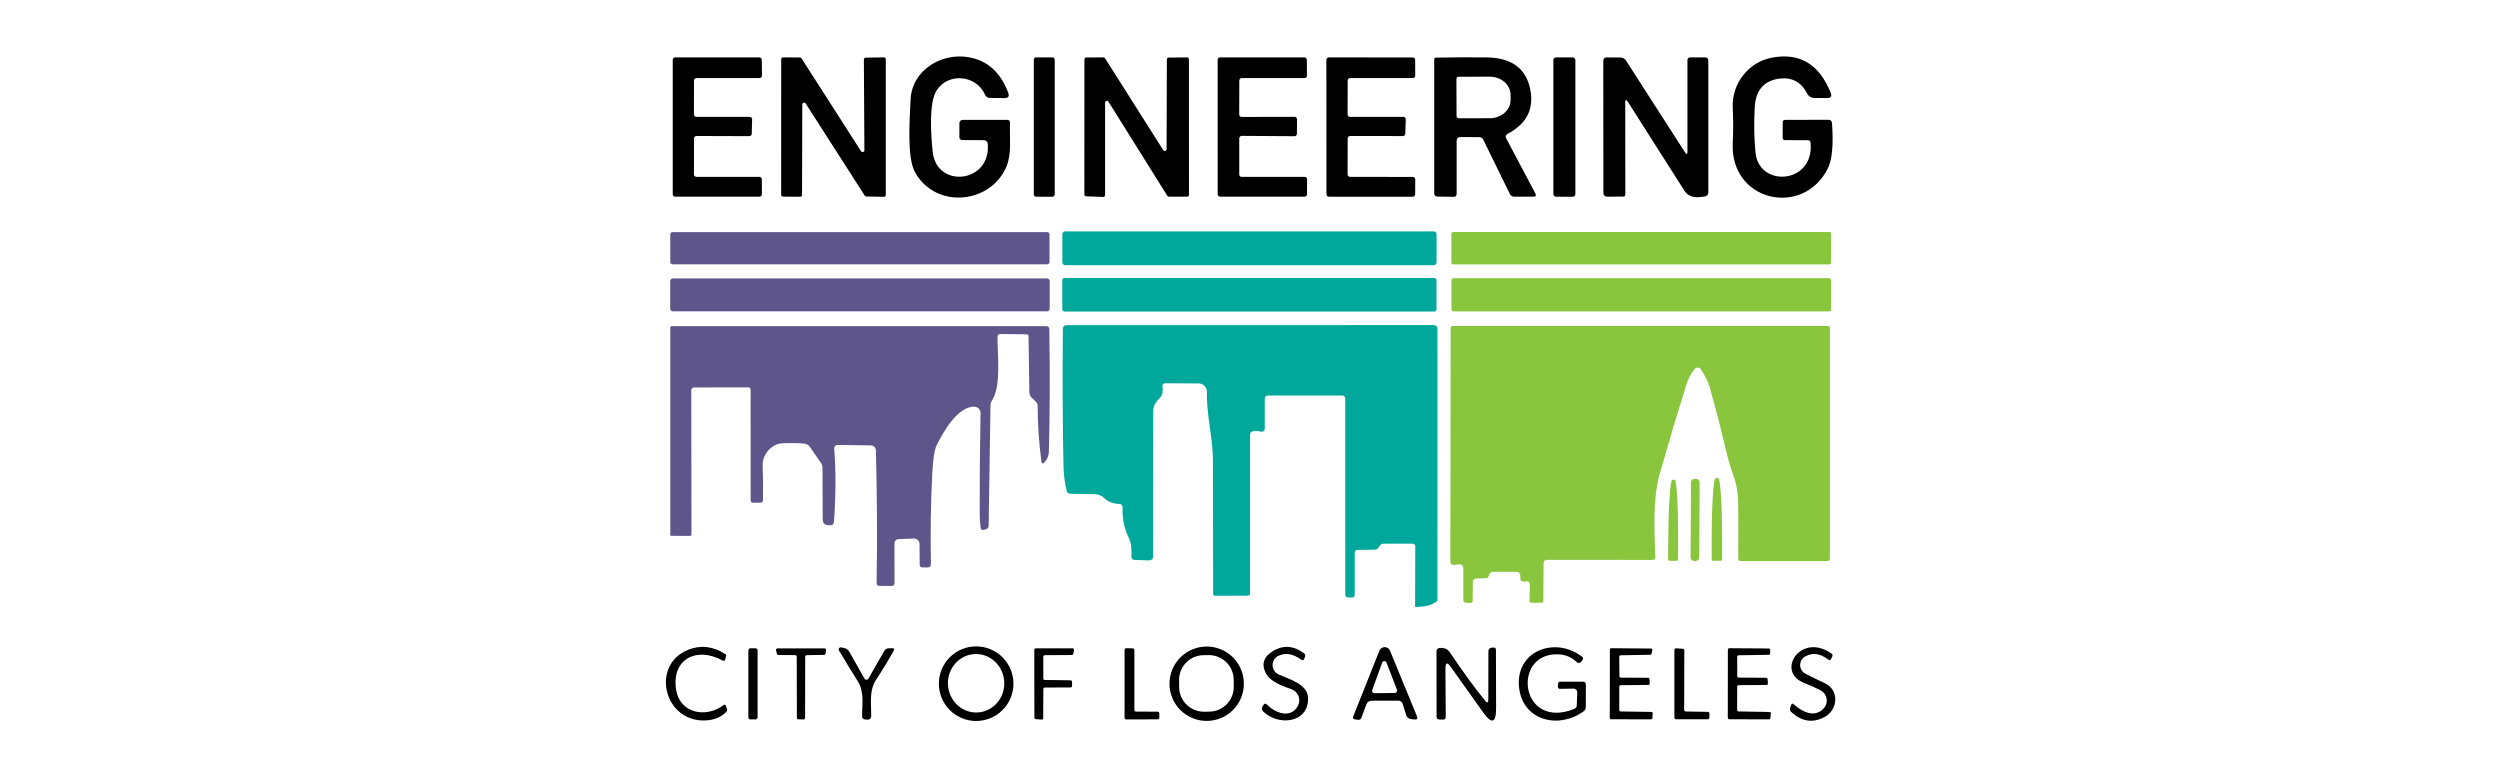 <?xml version="1.0" encoding="UTF-8"?> <svg xmlns="http://www.w3.org/2000/svg" width="256" height="80" viewBox="0 0 256 80" fill="none"><path d="M100.711 14.354L98.573 14.343C98.35 14.343 98.238 14.232 98.238 14.008L98.244 12.607C98.244 12.518 98.279 12.432 98.342 12.37C98.405 12.307 98.49 12.271 98.579 12.271H103.113C103.333 12.271 103.438 12.381 103.427 12.601C103.355 14.058 103.63 15.662 103.075 17.015C101.492 20.884 95.847 21.461 93.709 17.658C92.83 16.102 93.171 12.079 93.242 10.232C93.363 7.193 96.386 5.379 99.172 5.857C101.096 6.183 102.452 7.394 103.24 9.49C103.379 9.864 103.251 10.049 102.855 10.045L101.382 10.029C101.133 10.025 100.957 9.908 100.854 9.677C99.964 7.677 97.133 7.413 95.935 9.221C95.056 10.546 95.353 14.008 95.507 15.531C95.886 19.34 101.453 18.762 101.151 14.767C101.133 14.495 100.986 14.358 100.711 14.354Z" fill="black"></path><path d="M166.71 10.453C166.515 10.149 166.42 10.178 166.424 10.541L166.435 19.912C166.435 20.055 166.363 20.128 166.22 20.132L164.539 20.138C164.445 20.138 164.356 20.101 164.29 20.035C164.224 19.969 164.187 19.879 164.187 19.786L164.176 6.227C164.176 5.996 164.291 5.88 164.522 5.88L165.929 5.886C166.044 5.886 166.156 5.914 166.256 5.969C166.356 6.024 166.44 6.103 166.501 6.199L172.536 15.587C172.708 15.854 172.794 15.829 172.794 15.51V6.177C172.794 5.979 172.893 5.88 173.091 5.88L174.591 5.875C174.818 5.875 174.932 5.989 174.932 6.216V19.692C174.932 19.942 174.807 20.084 174.558 20.121C173.745 20.247 172.975 20.302 172.47 19.506C170.535 16.475 168.615 13.458 166.71 10.453Z" fill="black"></path><path d="M185.133 14.36L182.775 14.349C182.621 14.345 182.544 14.268 182.544 14.118L182.55 12.535C182.553 12.363 182.639 12.277 182.808 12.277L187.205 12.266C187.454 12.266 187.586 12.388 187.601 12.634C187.755 14.836 187.61 16.377 187.166 17.256C184.633 22.291 177.169 20.653 177.433 14.678C177.491 13.414 177.491 12.205 177.433 11.051C177.306 8.583 179.032 6.374 181.395 5.912C184.261 5.355 186.283 6.551 187.463 9.501C187.606 9.86 187.485 10.04 187.101 10.04L185.814 10.034C185.47 10.034 185.217 9.882 185.056 9.578C184.448 8.416 183.521 7.905 182.275 8.045C180.637 8.231 179.772 9.228 179.681 11.034C179.593 12.691 179.622 14.231 179.769 15.657C180.137 19.24 185.809 18.855 185.402 14.601C185.384 14.44 185.294 14.36 185.133 14.36Z" fill="black"></path><path d="M71.07 14.173L71.059 17.861C71.059 17.893 71.066 17.925 71.078 17.955C71.091 17.985 71.109 18.012 71.132 18.035C71.155 18.058 71.182 18.077 71.212 18.089C71.242 18.102 71.274 18.108 71.307 18.108L77.765 18.113C77.831 18.113 77.893 18.14 77.94 18.186C77.986 18.232 78.012 18.295 78.012 18.361L78.018 19.894C78.018 19.96 77.992 20.023 77.945 20.069C77.899 20.115 77.836 20.142 77.77 20.142H69.136C69.07 20.142 69.007 20.115 68.961 20.069C68.915 20.023 68.888 19.96 68.888 19.894V6.126C68.888 6.061 68.915 5.998 68.961 5.951C69.007 5.905 69.07 5.879 69.136 5.879H77.759C77.824 5.879 77.886 5.904 77.932 5.949C77.979 5.995 78.005 6.056 78.007 6.121L78.029 7.742C78.029 7.775 78.024 7.808 78.011 7.838C77.999 7.869 77.981 7.897 77.958 7.921C77.935 7.944 77.908 7.963 77.877 7.976C77.847 7.988 77.814 7.995 77.781 7.995H71.312C71.247 7.995 71.184 8.021 71.138 8.067C71.091 8.114 71.065 8.177 71.065 8.242L71.059 11.721C71.059 11.787 71.086 11.85 71.132 11.896C71.178 11.943 71.241 11.969 71.307 11.969H76.77C76.803 11.969 76.836 11.975 76.866 11.988C76.896 12.001 76.924 12.02 76.947 12.043C76.97 12.067 76.988 12.095 77 12.125C77.012 12.156 77.018 12.189 77.017 12.222L76.979 13.7C76.978 13.765 76.951 13.826 76.905 13.871C76.858 13.916 76.796 13.942 76.732 13.942L71.318 13.925C71.252 13.925 71.189 13.951 71.143 13.998C71.097 14.044 71.07 14.107 71.07 14.173Z" fill="black"></path><path d="M81.942 20.149L80.178 20.132C80.128 20.132 80.081 20.112 80.046 20.077C80.01 20.042 79.991 19.995 79.991 19.945L79.996 6.062C79.996 6.012 80.016 5.965 80.051 5.93C80.086 5.895 80.134 5.875 80.183 5.875L81.92 5.886C81.951 5.887 81.981 5.895 82.008 5.911C82.035 5.926 82.058 5.948 82.074 5.974L88.175 15.493C88.197 15.526 88.229 15.55 88.266 15.563C88.303 15.577 88.343 15.578 88.381 15.567C88.418 15.556 88.452 15.533 88.476 15.502C88.5 15.472 88.514 15.434 88.515 15.394L88.46 6.089C88.46 6.04 88.48 5.992 88.515 5.957C88.55 5.922 88.598 5.902 88.647 5.902L90.516 5.875C90.566 5.875 90.613 5.895 90.648 5.93C90.683 5.965 90.703 6.012 90.703 6.062V19.967C90.703 19.992 90.698 20.017 90.688 20.04C90.678 20.063 90.664 20.084 90.646 20.101C90.628 20.119 90.607 20.132 90.584 20.142C90.56 20.151 90.535 20.155 90.51 20.154L88.708 20.121C88.677 20.121 88.647 20.113 88.621 20.099C88.594 20.085 88.571 20.064 88.554 20.039L82.497 10.591C82.475 10.558 82.443 10.534 82.406 10.521C82.369 10.507 82.329 10.506 82.291 10.517C82.253 10.528 82.22 10.551 82.196 10.582C82.172 10.613 82.158 10.65 82.156 10.69L82.129 19.962C82.129 20.011 82.109 20.059 82.074 20.094C82.039 20.129 81.992 20.149 81.942 20.149Z" fill="black"></path><path d="M107.769 5.875H106.098C105.967 5.875 105.861 5.981 105.861 6.111V19.907C105.861 20.037 105.967 20.143 106.098 20.143H107.769C107.899 20.143 108.005 20.037 108.005 19.907V6.111C108.005 5.981 107.899 5.875 107.769 5.875Z" fill="black"></path><path d="M113.16 10.512V19.982C113.16 20.007 113.155 20.032 113.146 20.055C113.136 20.078 113.122 20.099 113.104 20.116C113.086 20.134 113.064 20.147 113.041 20.156C113.018 20.165 112.993 20.17 112.968 20.169L111.22 20.103C111.172 20.102 111.125 20.081 111.092 20.046C111.058 20.012 111.039 19.965 111.039 19.916L111.044 6.071C111.044 6.022 111.064 5.974 111.099 5.939C111.134 5.904 111.182 5.884 111.231 5.884L112.995 5.879C113.027 5.879 113.059 5.887 113.087 5.902C113.114 5.918 113.138 5.94 113.155 5.967L119.118 15.376C119.14 15.409 119.172 15.433 119.209 15.447C119.246 15.46 119.287 15.461 119.324 15.45C119.362 15.439 119.395 15.416 119.42 15.385C119.444 15.354 119.458 15.317 119.459 15.277L119.486 6.082C119.486 6.033 119.506 5.985 119.541 5.95C119.576 5.915 119.624 5.895 119.673 5.895L121.559 5.879C121.608 5.879 121.656 5.899 121.691 5.934C121.726 5.969 121.745 6.016 121.745 6.066L121.751 19.955C121.751 20.004 121.731 20.052 121.696 20.087C121.661 20.122 121.614 20.142 121.564 20.142L119.69 20.136C119.658 20.136 119.627 20.128 119.599 20.113C119.571 20.097 119.547 20.075 119.53 20.048L113.507 10.413C113.485 10.378 113.453 10.351 113.415 10.337C113.377 10.322 113.335 10.32 113.296 10.331C113.257 10.342 113.222 10.366 113.198 10.399C113.173 10.431 113.16 10.471 113.16 10.512Z" fill="black"></path><path d="M127.143 11.974L132.567 11.963C132.633 11.963 132.696 11.989 132.742 12.036C132.789 12.082 132.815 12.145 132.815 12.21L132.804 13.7C132.804 13.766 132.778 13.829 132.731 13.875C132.685 13.921 132.622 13.947 132.556 13.947L127.148 13.914C127.083 13.914 127.02 13.94 126.973 13.987C126.927 14.033 126.901 14.096 126.901 14.162V17.866C126.901 17.932 126.927 17.995 126.973 18.041C127.02 18.087 127.083 18.113 127.148 18.113H133.601C133.666 18.113 133.729 18.14 133.776 18.186C133.822 18.232 133.848 18.295 133.848 18.361L133.837 19.894C133.837 19.96 133.811 20.023 133.765 20.069C133.718 20.115 133.655 20.142 133.59 20.142L124.939 20.136C124.873 20.136 124.81 20.11 124.764 20.064C124.717 20.017 124.691 19.954 124.691 19.889L124.686 6.126C124.686 6.061 124.712 5.998 124.758 5.951C124.805 5.905 124.868 5.879 124.933 5.879H133.573C133.639 5.879 133.702 5.905 133.748 5.951C133.795 5.998 133.821 6.061 133.821 6.126L133.832 7.748C133.832 7.813 133.806 7.876 133.759 7.923C133.713 7.969 133.65 7.995 133.584 7.995H127.154C127.088 7.995 127.025 8.021 126.979 8.067C126.932 8.114 126.906 8.177 126.906 8.242L126.895 11.727C126.895 11.792 126.921 11.855 126.968 11.902C127.014 11.948 127.077 11.974 127.143 11.974Z" fill="black"></path><path d="M138.239 11.969H143.703C143.736 11.969 143.769 11.975 143.8 11.989C143.831 12.002 143.858 12.021 143.882 12.045C143.905 12.069 143.923 12.098 143.934 12.129C143.946 12.16 143.952 12.194 143.95 12.227L143.901 13.689C143.899 13.754 143.872 13.815 143.826 13.86C143.78 13.905 143.718 13.931 143.653 13.931L138.25 13.925C138.185 13.925 138.122 13.951 138.076 13.998C138.029 14.044 138.003 14.107 138.003 14.173L137.992 17.861C137.992 17.893 137.999 17.925 138.011 17.955C138.023 17.985 138.042 18.012 138.065 18.035C138.088 18.058 138.115 18.077 138.145 18.089C138.175 18.102 138.207 18.108 138.239 18.108L144.676 18.119C144.741 18.119 144.804 18.145 144.85 18.191C144.897 18.238 144.923 18.301 144.923 18.366L144.912 19.9C144.912 19.932 144.905 19.964 144.893 19.994C144.881 20.024 144.862 20.052 144.839 20.075C144.816 20.098 144.789 20.116 144.759 20.128C144.729 20.141 144.697 20.147 144.665 20.147L136.074 20.142C136.008 20.142 135.945 20.115 135.899 20.069C135.853 20.023 135.827 19.96 135.827 19.894L135.821 6.126C135.821 6.061 135.847 5.998 135.894 5.951C135.94 5.905 136.003 5.879 136.068 5.879L144.665 5.884C144.697 5.884 144.729 5.891 144.759 5.903C144.789 5.916 144.816 5.934 144.839 5.957C144.862 5.98 144.881 6.007 144.893 6.037C144.905 6.067 144.912 6.099 144.912 6.132L144.917 7.748C144.917 7.813 144.891 7.876 144.845 7.923C144.799 7.969 144.736 7.995 144.67 7.995H138.25C138.185 7.995 138.122 8.021 138.076 8.067C138.029 8.114 138.003 8.177 138.003 8.242L137.992 11.721C137.992 11.787 138.018 11.85 138.065 11.896C138.111 11.943 138.174 11.969 138.239 11.969Z" fill="black"></path><path d="M154.233 14.167L157.218 19.801C157.339 20.028 157.269 20.142 157.009 20.142H155.08C154.856 20.142 154.697 20.043 154.602 19.845L151.881 14.294C151.797 14.125 151.661 14.041 151.474 14.041L149.567 14.035C149.296 14.035 149.16 14.171 149.16 14.442V19.839C149.16 20.052 149.056 20.156 148.847 20.152L147.209 20.131C146.978 20.127 146.863 20.008 146.863 19.773V6.093C146.863 6.043 146.882 5.995 146.916 5.959C146.95 5.923 146.996 5.902 147.044 5.901C148.697 5.868 150.424 5.861 152.227 5.879C154.803 5.908 156.298 7.022 156.712 9.221C157.086 11.199 156.305 12.696 154.371 13.711C154.173 13.817 154.127 13.969 154.233 14.167ZM149.138 8.083L149.149 11.886C149.149 11.946 149.173 12.003 149.215 12.046C149.258 12.088 149.315 12.112 149.375 12.112L152.562 12.106C153.127 12.105 153.667 11.906 154.065 11.555C154.463 11.203 154.685 10.727 154.684 10.232V9.715C154.683 9.47 154.628 9.227 154.52 9.001C154.412 8.774 154.255 8.568 154.057 8.395C153.859 8.222 153.624 8.085 153.366 7.992C153.108 7.899 152.831 7.851 152.551 7.852L149.364 7.858C149.304 7.858 149.247 7.881 149.204 7.924C149.162 7.966 149.138 8.023 149.138 8.083Z" fill="black"></path><path d="M161.032 5.879H159.35C159.192 5.879 159.064 6.007 159.064 6.165V19.861C159.064 20.019 159.192 20.147 159.35 20.147H161.032C161.19 20.147 161.318 20.019 161.318 19.861V6.165C161.318 6.007 161.19 5.879 161.032 5.879Z" fill="black"></path><path d="M146.808 23.693H109.082C108.918 23.693 108.785 23.826 108.785 23.99V26.859C108.785 27.023 108.918 27.156 109.082 27.156H146.808C146.972 27.156 147.105 27.023 147.105 26.859V23.99C147.105 23.826 146.972 23.693 146.808 23.693Z" fill="#00A79B"></path><path d="M187.309 23.754H148.814C148.708 23.754 148.622 23.84 148.622 23.946V26.881C148.622 26.988 148.708 27.074 148.814 27.074H187.309C187.416 27.074 187.502 26.988 187.502 26.881V23.946C187.502 23.84 187.416 23.754 187.309 23.754Z" fill="#8AC53E"></path><path d="M107.235 23.77H68.872C68.742 23.77 68.636 23.875 68.636 24.006V26.831C68.636 26.961 68.742 27.067 68.872 27.067H107.235C107.366 27.067 107.472 26.961 107.472 26.831V24.006C107.472 23.875 107.366 23.77 107.235 23.77Z" fill="#5E568A"></path><path d="M107.213 28.508H68.905C68.753 28.508 68.63 28.631 68.63 28.783V31.608C68.63 31.759 68.753 31.883 68.905 31.883H107.213C107.365 31.883 107.488 31.759 107.488 31.608V28.783C107.488 28.631 107.365 28.508 107.213 28.508Z" fill="#5E568A"></path><path d="M146.874 28.463H109.005C108.881 28.463 108.78 28.564 108.78 28.688V31.678C108.78 31.803 108.881 31.904 109.005 31.904H146.874C146.998 31.904 147.099 31.803 147.099 31.678V28.688C147.099 28.564 146.998 28.463 146.874 28.463Z" fill="#00A79B"></path><path d="M187.276 28.49H148.858C148.731 28.49 148.627 28.594 148.627 28.721V31.656C148.627 31.784 148.731 31.887 148.858 31.887H187.276C187.404 31.887 187.507 31.784 187.507 31.656V28.721C187.507 28.594 187.404 28.49 187.276 28.49Z" fill="#8AC53E"></path><path d="M147.193 61.501C146.742 61.941 145.98 62.157 144.906 62.15L144.923 55.944C144.924 55.909 144.917 55.874 144.904 55.842C144.891 55.809 144.872 55.779 144.848 55.754C144.823 55.729 144.794 55.709 144.761 55.696C144.729 55.682 144.694 55.675 144.659 55.675L141.73 55.669C141.48 55.669 141.304 55.783 141.202 56.01C141.169 56.084 141.121 56.146 141.059 56.197C140.991 56.251 140.908 56.282 140.823 56.285L139.014 56.313C138.82 56.316 138.723 56.413 138.723 56.604V60.902C138.723 61.096 138.624 61.191 138.426 61.188L138.036 61.177C137.961 61.175 137.89 61.145 137.838 61.091C137.785 61.038 137.756 60.966 137.756 60.891V40.868C137.756 40.623 137.633 40.5 137.388 40.5H129.88C129.634 40.5 129.512 40.623 129.512 40.868V43.842C129.512 44.135 129.367 44.25 129.077 44.188C128.824 44.133 128.57 44.126 128.313 44.166C128.108 44.199 128.006 44.318 128.006 44.523V60.731C128.006 60.907 127.918 60.995 127.742 60.995L124.433 61.006C124.294 61.006 124.224 60.935 124.224 60.792C124.228 56.303 124.222 51.765 124.208 47.178C124.197 44.776 123.532 42.49 123.587 40.126C123.589 40.014 123.569 39.903 123.527 39.799C123.486 39.694 123.425 39.599 123.347 39.519C123.268 39.439 123.175 39.375 123.072 39.331C122.969 39.287 122.858 39.264 122.746 39.263L119.36 39.247C119.115 39.247 119.008 39.368 119.041 39.61C119.074 39.859 119.063 40.102 119.008 40.341C118.968 40.498 118.889 40.634 118.772 40.747C118.338 41.165 118.085 41.544 118.085 42.193C118.078 46.854 118.076 51.765 118.079 56.928C118.079 57.24 117.922 57.392 117.607 57.384L116.189 57.335C115.962 57.328 115.852 57.21 115.859 56.983C115.881 56.351 115.87 55.62 115.579 55.048C115.124 54.14 114.915 53.121 114.952 51.993C114.963 51.743 114.842 51.613 114.589 51.602C113.941 51.573 113.422 51.364 113.034 50.976C112.808 50.753 112.506 50.624 112.188 50.613L109.599 50.558C109.397 50.554 109.273 50.454 109.225 50.256C109.031 49.439 108.925 48.631 108.906 47.832C108.815 43.875 108.791 39.164 108.835 33.701C108.839 33.43 108.976 33.295 109.247 33.295L146.852 33.289C146.942 33.289 147.029 33.325 147.093 33.391C147.157 33.455 147.193 33.544 147.193 33.635V61.501Z" fill="#00A79B"></path><path d="M91.593 55.715L91.599 59.683C91.599 59.899 91.493 60.005 91.28 60.002L90.021 59.996C89.987 59.995 89.953 59.988 89.921 59.974C89.889 59.96 89.86 59.94 89.836 59.915C89.812 59.89 89.794 59.86 89.781 59.828C89.768 59.796 89.762 59.761 89.763 59.727C89.84 55.344 89.816 50.825 89.692 46.168C89.681 45.798 89.49 45.611 89.12 45.607L85.839 45.563C85.546 45.559 85.41 45.704 85.432 45.997C85.601 48.364 85.59 50.834 85.399 53.406C85.377 53.692 85.225 53.818 84.943 53.785C84.892 53.782 84.842 53.778 84.794 53.774C84.428 53.752 84.245 53.558 84.245 53.192L84.223 47.937C84.223 47.736 84.166 47.553 84.052 47.388L82.937 45.766C82.798 45.561 82.603 45.448 82.354 45.426C81.541 45.356 80.762 45.349 80.018 45.404C79.007 45.475 78.067 46.541 78.1 47.624C78.137 48.874 78.146 50.068 78.128 51.208C78.124 51.38 78.034 51.468 77.858 51.471L77.122 51.483C76.953 51.483 76.869 51.398 76.869 51.23L76.864 39.891C76.864 39.831 76.84 39.774 76.797 39.732C76.755 39.689 76.698 39.666 76.638 39.666L71.109 39.677C70.893 39.677 70.785 39.787 70.785 40.006L70.807 54.736C70.807 54.828 70.761 54.874 70.669 54.874L68.74 54.868C68.674 54.868 68.641 54.835 68.641 54.769V33.537C68.641 33.499 68.656 33.463 68.683 33.436C68.71 33.41 68.746 33.395 68.784 33.395H107.12C107.336 33.395 107.446 33.503 107.45 33.719C107.523 38.105 107.508 42.276 107.406 46.234C107.395 46.666 107.245 47.034 106.955 47.338C106.776 47.529 106.669 47.496 106.636 47.239C106.387 45.334 106.261 43.442 106.257 41.562C106.254 41.4 106.187 41.246 106.07 41.133L105.675 40.754C105.499 40.585 105.409 40.38 105.405 40.138L105.323 34.433C105.323 34.301 105.255 34.235 105.119 34.235L102.448 34.203C102.243 34.199 102.14 34.3 102.14 34.505C102.129 36.225 102.564 39.484 101.58 41.012C101.479 41.163 101.426 41.339 101.426 41.518L101.239 53.835C101.239 54.018 101.151 54.135 100.975 54.187L100.777 54.247C100.561 54.309 100.44 54.231 100.415 54.011C100.352 53.542 100.321 53.093 100.321 52.664C100.31 49.297 100.34 45.842 100.409 42.298C100.411 42.214 100.395 42.13 100.364 42.051C100.333 41.973 100.287 41.901 100.229 41.84C100.17 41.78 100.1 41.731 100.022 41.697C99.945 41.664 99.862 41.646 99.777 41.644C98.013 41.622 96.551 44.326 95.908 45.602C95.692 46.03 95.543 46.998 95.463 48.504C95.312 51.453 95.267 54.527 95.325 57.726C95.332 57.986 95.206 58.114 94.946 58.111L94.44 58.1C94.264 58.096 94.177 58.006 94.177 57.831L94.16 55.709C94.159 55.633 94.144 55.558 94.113 55.489C94.083 55.419 94.039 55.357 93.984 55.304C93.93 55.252 93.865 55.211 93.794 55.184C93.723 55.158 93.648 55.145 93.572 55.148L92.088 55.198C91.758 55.212 91.593 55.385 91.593 55.715Z" fill="#5E568A"></path><path d="M158.064 57.676L158.037 61.54C158.037 61.661 157.974 61.721 157.85 61.721H156.811C156.679 61.721 156.615 61.657 156.619 61.529L156.657 59.891C156.661 59.627 156.533 59.506 156.272 59.528L156.036 59.55C155.813 59.565 155.695 59.462 155.684 59.242L155.673 58.918C155.662 58.676 155.536 58.555 155.294 58.555H152.903C152.683 58.555 152.544 58.662 152.486 58.874C152.464 58.947 152.432 59.017 152.392 59.083C152.345 59.164 152.273 59.206 152.178 59.209L151.221 59.231C150.95 59.235 150.815 59.374 150.815 59.649L150.804 61.523C150.804 61.67 150.73 61.741 150.584 61.738L150.122 61.721C149.939 61.718 149.847 61.622 149.847 61.435L149.842 58.22C149.842 57.909 149.688 57.767 149.38 57.797L148.913 57.841C148.649 57.867 148.517 57.746 148.517 57.478L148.545 33.586C148.545 33.532 148.567 33.48 148.606 33.442C148.645 33.404 148.698 33.383 148.754 33.383H187.188C187.317 33.383 187.381 33.447 187.381 33.575V57.165C187.381 57.359 187.284 57.456 187.09 57.456H178.301C178.092 57.456 177.99 57.352 177.993 57.143C178.004 55.347 178.004 53.517 177.993 51.652C177.99 50.582 177.841 49.644 177.548 48.838C177.229 47.962 176.967 47.083 176.762 46.2C176.235 43.95 175.683 41.809 175.108 39.775C174.914 39.086 174.595 38.43 174.152 37.807C174.117 37.759 174.072 37.718 174.019 37.69C173.967 37.662 173.908 37.646 173.849 37.644C173.789 37.642 173.729 37.654 173.674 37.678C173.618 37.703 173.57 37.739 173.53 37.785C173.157 38.236 172.884 38.74 172.712 39.297C171.803 42.199 170.89 45.249 169.974 48.448C169.232 51.047 169.403 54.279 169.507 57.011C169.515 57.227 169.412 57.335 169.199 57.335L158.416 57.33C158.185 57.33 158.068 57.445 158.064 57.676Z" fill="#8AC53E"></path><path d="M173.673 49.036L173.53 49.035C173.324 49.034 173.156 49.2 173.155 49.407L173.115 57.069C173.114 57.275 173.28 57.443 173.486 57.444L173.629 57.445C173.836 57.446 174.004 57.28 174.005 57.073L174.045 49.412C174.046 49.205 173.88 49.037 173.673 49.036Z" fill="#8AC53E"></path><path d="M175.438 57.428C175.395 57.428 175.355 57.411 175.325 57.382C175.295 57.352 175.278 57.311 175.278 57.269V55.186C175.278 53.533 175.32 51.947 175.394 50.779C175.468 49.61 175.569 48.953 175.674 48.953H175.949C176.054 48.953 176.154 49.61 176.229 50.779C176.303 51.947 176.344 53.533 176.344 55.186V57.269C176.344 57.311 176.328 57.352 176.298 57.382C176.268 57.411 176.227 57.428 176.185 57.428H175.438Z" fill="#8AC53E"></path><path d="M170.969 57.428C170.928 57.428 170.889 57.412 170.86 57.383C170.832 57.354 170.815 57.315 170.815 57.274L170.826 55.422C170.831 54.595 170.845 53.777 170.868 53.013C170.891 52.25 170.922 51.556 170.961 50.971C170.999 50.387 171.043 49.923 171.091 49.607C171.139 49.291 171.189 49.129 171.239 49.129H171.491C171.592 49.13 171.685 49.793 171.75 50.973C171.815 52.153 171.846 53.753 171.838 55.422L171.827 57.274C171.827 57.315 171.81 57.354 171.782 57.383C171.753 57.412 171.714 57.428 171.673 57.428H170.969Z" fill="#8AC53E"></path><path d="M73.973 67.625C71.378 66.201 68.779 67.443 69.224 70.57C69.576 73.06 72.291 73.566 74.083 72.208C74.204 72.117 74.288 72.142 74.335 72.285L74.44 72.61C74.476 72.727 74.451 72.828 74.363 72.912C73.853 73.406 73.22 73.689 72.461 73.758C68.015 74.165 66.52 68.097 70.488 66.531C71.756 66.029 73.018 66.177 74.275 66.976C74.305 66.996 74.329 67.024 74.343 67.057C74.357 67.091 74.36 67.128 74.352 67.163L74.275 67.487C74.235 67.667 74.134 67.713 73.973 67.625Z" fill="black"></path><path d="M88.928 69.482L90.56 66.641C90.602 66.566 90.663 66.502 90.737 66.458C90.811 66.414 90.896 66.389 90.983 66.388L91.341 66.377C91.553 66.373 91.608 66.465 91.505 66.652C90.974 67.612 90.381 68.588 89.725 69.581C88.95 70.763 89.241 72.099 89.208 73.374C89.207 73.418 89.197 73.461 89.178 73.5C89.16 73.54 89.134 73.576 89.102 73.606C89.07 73.635 89.032 73.658 88.99 73.673C88.949 73.688 88.906 73.695 88.862 73.692L88.57 73.671C88.493 73.666 88.419 73.633 88.365 73.577C88.311 73.521 88.281 73.446 88.279 73.368C88.263 72.192 88.532 70.884 87.862 69.807C87.187 68.722 86.537 67.656 85.91 66.608C85.889 66.573 85.878 66.532 85.879 66.491C85.881 66.449 85.894 66.409 85.918 66.376C85.942 66.342 85.976 66.317 86.015 66.302C86.053 66.288 86.096 66.285 86.136 66.295L86.454 66.361C86.682 66.408 86.85 66.531 86.96 66.729L88.516 69.482C88.536 69.519 88.566 69.549 88.602 69.571C88.638 69.592 88.68 69.603 88.722 69.603C88.764 69.603 88.805 69.592 88.841 69.571C88.877 69.549 88.907 69.519 88.928 69.482Z" fill="black"></path><path d="M103.778 70.009C103.778 70.511 103.68 71.008 103.488 71.471C103.296 71.934 103.014 72.356 102.66 72.71C102.305 73.065 101.884 73.346 101.42 73.538C100.957 73.73 100.46 73.829 99.959 73.829C98.945 73.829 97.974 73.427 97.257 72.71C96.541 71.994 96.139 71.022 96.139 70.009C96.139 68.996 96.541 68.025 97.257 67.308C97.974 66.592 98.945 66.189 99.959 66.189C100.972 66.189 101.943 66.592 102.66 67.308C103.376 68.025 103.778 68.996 103.778 70.009ZM100.089 72.958C100.467 72.941 100.839 72.846 101.182 72.68C101.525 72.513 101.832 72.279 102.087 71.989C102.342 71.699 102.54 71.359 102.668 70.99C102.797 70.62 102.853 70.227 102.836 69.834C102.8 69.041 102.461 68.293 101.895 67.757C101.329 67.22 100.582 66.938 99.817 66.973C99.439 66.99 99.067 67.085 98.724 67.251C98.382 67.417 98.074 67.652 97.819 67.942C97.564 68.232 97.366 68.572 97.238 68.941C97.109 69.311 97.053 69.703 97.07 70.096C97.106 70.89 97.445 71.637 98.011 72.174C98.577 72.71 99.324 72.992 100.089 72.958Z" fill="black"></path><path d="M127.373 70.014C127.373 71.024 126.972 71.993 126.258 72.707C125.544 73.421 124.575 73.823 123.565 73.823C123.064 73.823 122.569 73.724 122.107 73.533C121.645 73.341 121.225 73.061 120.871 72.707C120.518 72.353 120.237 71.934 120.046 71.472C119.854 71.009 119.756 70.514 119.756 70.014C119.756 69.514 119.854 69.019 120.046 68.556C120.237 68.094 120.518 67.674 120.871 67.321C121.225 66.967 121.645 66.686 122.107 66.495C122.569 66.304 123.064 66.205 123.565 66.205C124.575 66.205 125.544 66.606 126.258 67.321C126.972 68.035 127.373 69.004 127.373 70.014ZM126.331 69.599C126.326 68.926 126.052 68.282 125.572 67.81C125.092 67.338 124.444 67.076 123.77 67.082L123.254 67.087C122.58 67.093 121.937 67.366 121.465 67.846C120.993 68.326 120.731 68.975 120.737 69.648L120.743 70.363C120.749 71.036 121.022 71.68 121.502 72.152C121.982 72.624 122.631 72.885 123.304 72.88L123.821 72.875C124.494 72.869 125.138 72.596 125.61 72.116C126.082 71.635 126.344 70.987 126.338 70.314L126.331 69.599Z" fill="black"></path><path d="M130.93 67.146C130.745 67.229 130.589 67.363 130.479 67.532C130.369 67.702 130.311 67.9 130.311 68.102C130.311 68.305 130.369 68.503 130.479 68.674C130.589 68.845 130.745 68.98 130.93 69.065C131.968 69.532 133.936 70.048 133.947 71.499C133.974 74.094 130.875 74.346 129.358 72.862C129.185 72.69 129.167 72.505 129.303 72.307L129.396 72.17C129.502 72.02 129.618 72.012 129.742 72.148C130.578 73.027 132.194 73.626 132.908 72.269C132.988 72.117 133.034 71.949 133.043 71.777C133.052 71.605 133.024 71.433 132.961 71.273C132.898 71.113 132.802 70.967 132.678 70.847C132.554 70.727 132.406 70.635 132.243 70.576C131.364 70.263 130.078 69.818 129.632 68.96C129.149 68.033 129.378 67.276 130.32 66.69C131.397 66.02 132.48 66.099 133.568 66.927C133.606 66.956 133.635 66.996 133.65 67.043C133.664 67.089 133.665 67.139 133.65 67.185L133.579 67.399C133.513 67.615 133.388 67.658 133.205 67.526C132.41 66.947 131.651 66.82 130.93 67.146Z" fill="black"></path><path d="M139.905 72.164L139.405 73.51C139.381 73.577 139.335 73.633 139.274 73.669C139.213 73.705 139.14 73.719 139.069 73.708L138.762 73.664C138.564 73.639 138.501 73.534 138.575 73.351L141.246 66.64C141.289 66.53 141.364 66.436 141.461 66.369C141.558 66.302 141.673 66.266 141.791 66.266C141.909 66.265 142.024 66.3 142.122 66.366C142.22 66.431 142.296 66.525 142.34 66.635L145.099 73.356C145.198 73.595 145.119 73.701 144.862 73.675L144.494 73.637C144.238 73.608 144.071 73.47 143.994 73.225L143.637 72.092C143.563 71.862 143.406 71.746 143.164 71.746L140.493 71.752C140.2 71.752 140.004 71.889 139.905 72.164ZM140.515 70.658C140.502 70.694 140.497 70.733 140.502 70.772C140.507 70.81 140.522 70.847 140.544 70.878C140.566 70.91 140.595 70.936 140.629 70.954C140.664 70.972 140.702 70.982 140.74 70.982L142.829 70.96C142.867 70.959 142.904 70.949 142.938 70.93C142.971 70.912 143 70.886 143.022 70.854C143.043 70.823 143.057 70.786 143.061 70.748C143.066 70.71 143.062 70.672 143.049 70.636L141.982 67.849C141.964 67.804 141.933 67.766 141.892 67.739C141.852 67.712 141.804 67.697 141.755 67.698C141.706 67.699 141.659 67.714 141.619 67.742C141.579 67.77 141.549 67.809 141.532 67.855L140.515 70.658Z" fill="black"></path><path d="M152.403 71.614L152.414 66.667C152.414 66.583 152.444 66.502 152.5 66.439C152.556 66.376 152.633 66.336 152.716 66.327L152.909 66.31C153.092 66.288 153.184 66.371 153.184 66.557L153.2 72.521C153.204 74.052 152.76 74.194 151.87 72.944L148.561 68.294C148.195 67.774 148.012 67.833 148.012 68.47L148.045 73.411C148.045 73.598 147.951 73.69 147.764 73.686L147.38 73.675C147.196 73.668 147.105 73.574 147.105 73.395L147.099 66.684C147.099 66.501 147.189 66.394 147.369 66.365C147.856 66.288 148.222 66.435 148.468 66.805C149.692 68.637 150.888 70.28 152.057 71.735C152.288 72.021 152.403 71.98 152.403 71.614Z" fill="black"></path><path d="M161.115 70.514L159.746 70.537C159.596 70.537 159.522 70.461 159.526 70.311L159.543 70.042C159.546 69.881 159.629 69.8 159.79 69.8L162.093 69.805C162.291 69.805 162.39 69.906 162.39 70.108L162.384 72.411C162.384 72.494 162.364 72.576 162.326 72.651C162.288 72.725 162.232 72.79 162.164 72.839C159.653 74.67 156.025 73.834 155.569 70.537C155.047 66.722 159.163 65.079 161.999 67.244C162.135 67.347 162.15 67.464 162.043 67.596L161.933 67.733C161.78 67.928 161.611 67.94 161.428 67.772C160.908 67.285 160.283 67.028 159.554 67.002C154.766 66.832 155.629 74.796 161.186 72.603C161.366 72.53 161.457 72.398 161.461 72.207L161.51 70.921C161.512 70.868 161.504 70.815 161.485 70.766C161.466 70.716 161.437 70.671 161.4 70.632C161.363 70.594 161.319 70.564 161.269 70.544C161.22 70.524 161.168 70.514 161.115 70.514Z" fill="black"></path><path d="M183.698 72.131C184.539 72.9 185.836 73.543 186.749 72.537C186.871 72.403 186.962 72.241 187.012 72.066C187.063 71.891 187.073 71.707 187.041 71.528C187.009 71.349 186.936 71.18 186.829 71.033C186.721 70.887 186.58 70.768 186.419 70.685C185.862 70.4 185.301 70.147 184.737 69.927C181.769 68.773 184.424 64.672 187.573 66.948C187.611 66.975 187.638 67.016 187.65 67.062C187.661 67.108 187.655 67.157 187.634 67.201L187.496 67.487C187.43 67.618 187.339 67.638 187.221 67.547C186.397 66.906 185.606 66.798 184.847 67.223C184.689 67.312 184.559 67.442 184.468 67.599C184.378 67.757 184.332 67.935 184.335 68.116C184.338 68.297 184.39 68.473 184.484 68.626C184.579 68.78 184.714 68.904 184.875 68.987C185.534 69.328 186.194 69.65 186.853 69.954C188.398 70.674 188.205 72.719 186.798 73.444C185.593 74.067 184.46 73.88 183.402 72.884C183.351 72.836 183.315 72.774 183.298 72.706C183.282 72.638 183.285 72.566 183.308 72.499L183.402 72.208C183.46 72.028 183.559 72.002 183.698 72.131Z" fill="black"></path><path d="M77.358 66.381H76.853C76.731 66.381 76.633 66.479 76.633 66.601V73.449C76.633 73.57 76.731 73.669 76.853 73.669H77.358C77.48 73.669 77.578 73.57 77.578 73.449V66.601C77.578 66.479 77.48 66.381 77.358 66.381Z" fill="black"></path><path d="M81.431 67.085L79.705 67.069C79.671 67.069 79.638 67.057 79.611 67.036C79.584 67.015 79.565 66.986 79.557 66.953L79.463 66.585C79.457 66.562 79.457 66.538 79.462 66.516C79.466 66.493 79.476 66.471 79.49 66.453C79.505 66.434 79.523 66.419 79.544 66.409C79.565 66.398 79.588 66.393 79.612 66.393H84.432C84.454 66.392 84.475 66.397 84.495 66.406C84.515 66.414 84.532 66.427 84.547 66.443C84.561 66.459 84.572 66.478 84.579 66.499C84.586 66.52 84.588 66.541 84.586 66.563L84.542 66.92C84.538 66.957 84.521 66.992 84.493 67.017C84.466 67.042 84.43 67.056 84.393 67.058L82.602 67.091C82.562 67.092 82.524 67.109 82.496 67.138C82.469 67.166 82.453 67.205 82.453 67.245L82.442 73.516C82.442 73.536 82.438 73.557 82.43 73.576C82.422 73.595 82.41 73.612 82.395 73.626C82.38 73.641 82.363 73.652 82.343 73.659C82.324 73.667 82.303 73.67 82.283 73.669L81.75 73.659C81.71 73.657 81.672 73.64 81.644 73.612C81.617 73.583 81.601 73.544 81.601 73.505L81.585 67.239C81.585 67.198 81.569 67.159 81.54 67.13C81.511 67.101 81.472 67.085 81.431 67.085Z" fill="black"></path><path d="M106.834 67.244V69.476C106.834 69.516 106.85 69.555 106.879 69.584C106.908 69.613 106.947 69.629 106.988 69.629L109.626 69.662C109.647 69.662 109.667 69.666 109.685 69.674C109.704 69.682 109.721 69.693 109.735 69.707C109.749 69.722 109.761 69.739 109.768 69.757C109.776 69.776 109.78 69.796 109.78 69.816V70.24C109.78 70.26 109.776 70.28 109.768 70.299C109.761 70.317 109.749 70.334 109.735 70.348C109.721 70.363 109.704 70.374 109.685 70.382C109.667 70.389 109.647 70.394 109.626 70.394L106.994 70.404C106.953 70.404 106.914 70.421 106.885 70.45C106.856 70.478 106.84 70.517 106.84 70.558L106.823 73.532C106.823 73.553 106.819 73.574 106.811 73.593C106.802 73.613 106.79 73.63 106.774 73.645C106.759 73.659 106.741 73.67 106.721 73.677C106.701 73.684 106.679 73.687 106.658 73.686L106.065 73.642C106.026 73.639 105.99 73.621 105.963 73.593C105.936 73.564 105.922 73.527 105.922 73.488L105.911 66.541C105.911 66.5 105.927 66.461 105.956 66.432C105.985 66.403 106.024 66.387 106.065 66.387H109.824C109.847 66.386 109.869 66.391 109.89 66.4C109.911 66.41 109.929 66.424 109.944 66.441C109.959 66.458 109.969 66.479 109.975 66.501C109.981 66.523 109.982 66.546 109.978 66.568L109.912 66.947C109.906 66.983 109.887 67.016 109.858 67.039C109.83 67.062 109.795 67.074 109.758 67.074L106.988 67.09C106.947 67.09 106.908 67.106 106.879 67.135C106.85 67.164 106.834 67.203 106.834 67.244Z" fill="black"></path><path d="M116.332 72.868L118.541 72.874C118.586 72.874 118.63 72.891 118.662 72.923C118.694 72.955 118.712 72.999 118.712 73.044L118.717 73.489C118.717 73.534 118.699 73.578 118.667 73.61C118.635 73.641 118.592 73.659 118.547 73.659L115.326 73.671C115.281 73.671 115.237 73.653 115.205 73.621C115.173 73.589 115.156 73.545 115.156 73.5V66.547C115.156 66.525 115.16 66.502 115.169 66.481C115.178 66.46 115.191 66.441 115.207 66.425C115.224 66.409 115.243 66.397 115.265 66.388C115.286 66.38 115.309 66.376 115.331 66.377L115.996 66.394C116.041 66.395 116.083 66.413 116.113 66.445C116.144 66.477 116.161 66.52 116.161 66.564V72.698C116.161 72.743 116.179 72.786 116.211 72.818C116.243 72.85 116.287 72.868 116.332 72.868Z" fill="black"></path><path d="M165.962 72.852L169.095 72.901C169.114 72.902 169.134 72.906 169.151 72.914C169.169 72.922 169.185 72.934 169.198 72.948C169.212 72.963 169.222 72.979 169.229 72.998C169.236 73.016 169.239 73.035 169.238 73.055L169.21 73.522C169.208 73.559 169.191 73.594 169.163 73.62C169.136 73.645 169.1 73.659 169.062 73.659L164.989 73.654C164.97 73.654 164.951 73.65 164.933 73.643C164.915 73.635 164.898 73.624 164.884 73.61C164.871 73.597 164.86 73.58 164.852 73.562C164.845 73.544 164.841 73.525 164.841 73.505L164.852 66.525C164.852 66.506 164.856 66.487 164.863 66.469C164.871 66.451 164.882 66.434 164.895 66.42C164.909 66.407 164.926 66.396 164.944 66.388C164.962 66.381 164.981 66.377 165 66.377L169.057 66.41C169.079 66.41 169.1 66.415 169.12 66.425C169.14 66.435 169.158 66.449 169.171 66.466C169.185 66.484 169.195 66.504 169.2 66.526C169.204 66.547 169.204 66.57 169.199 66.591L169.122 66.932C169.115 66.965 169.097 66.994 169.071 67.014C169.045 67.035 169.013 67.047 168.98 67.047L165.957 67.102C165.917 67.102 165.88 67.118 165.852 67.146C165.824 67.174 165.808 67.212 165.808 67.251L165.83 69.24C165.83 69.28 165.846 69.318 165.874 69.345C165.902 69.373 165.939 69.389 165.979 69.389L168.76 69.405C168.797 69.405 168.833 69.419 168.861 69.445C168.888 69.47 168.905 69.505 168.908 69.543L168.936 69.977C168.937 69.997 168.934 70.018 168.928 70.037C168.921 70.056 168.91 70.074 168.896 70.089C168.882 70.104 168.865 70.116 168.847 70.124C168.828 70.132 168.808 70.136 168.787 70.136L165.962 70.164C165.923 70.164 165.885 70.18 165.857 70.207C165.829 70.235 165.814 70.273 165.814 70.312V72.703C165.814 72.742 165.829 72.78 165.857 72.808C165.885 72.836 165.923 72.852 165.962 72.852Z" fill="black"></path><path d="M172.624 72.856L174.888 72.895C174.931 72.896 174.971 72.914 175.001 72.945C175.031 72.975 175.047 73.017 175.047 73.059L175.042 73.494C175.04 73.536 175.022 73.577 174.992 73.607C174.961 73.636 174.92 73.653 174.877 73.653H171.623C171.58 73.653 171.538 73.636 171.507 73.605C171.476 73.574 171.458 73.532 171.458 73.488V66.552C171.458 66.529 171.463 66.507 171.472 66.486C171.481 66.466 171.494 66.447 171.51 66.431C171.527 66.416 171.546 66.404 171.568 66.396C171.589 66.389 171.612 66.386 171.634 66.387L172.321 66.436C172.363 66.439 172.402 66.458 172.431 66.489C172.459 66.519 172.475 66.559 172.475 66.601L172.459 72.691C172.459 72.735 172.476 72.777 172.507 72.808C172.538 72.839 172.58 72.856 172.624 72.856Z" fill="black"></path><path d="M178.048 69.383L180.846 69.405C180.885 69.405 180.922 69.42 180.951 69.447C180.98 69.473 180.997 69.509 181 69.548L181.038 69.977C181.04 69.998 181.037 70.019 181.03 70.039C181.023 70.059 181.012 70.078 180.997 70.093C180.983 70.108 180.965 70.121 180.946 70.129C180.926 70.138 180.906 70.142 180.884 70.142L178.043 70.158C178.002 70.158 177.963 70.174 177.934 70.203C177.905 70.232 177.889 70.271 177.889 70.312L177.883 72.698C177.883 72.738 177.9 72.778 177.929 72.806C177.957 72.835 177.997 72.852 178.037 72.852L181.187 72.906C181.208 72.907 181.229 72.912 181.248 72.921C181.267 72.93 181.284 72.943 181.298 72.959C181.312 72.975 181.323 72.994 181.329 73.014C181.335 73.034 181.337 73.056 181.335 73.077L181.291 73.522C181.287 73.56 181.269 73.595 181.241 73.62C181.212 73.646 181.175 73.66 181.137 73.659L177.081 73.654C177.04 73.654 177.001 73.638 176.972 73.609C176.943 73.58 176.927 73.541 176.927 73.5L176.933 66.531C176.933 66.49 176.949 66.451 176.978 66.422C177.007 66.393 177.046 66.377 177.087 66.377L181.121 66.404C181.141 66.404 181.162 66.409 181.181 66.417C181.2 66.425 181.217 66.437 181.232 66.451C181.246 66.466 181.257 66.484 181.265 66.503C181.272 66.523 181.275 66.543 181.275 66.564L181.264 66.905C181.262 66.944 181.245 66.982 181.217 67.01C181.188 67.038 181.15 67.053 181.11 67.053L178.043 67.102C178.002 67.102 177.963 67.119 177.934 67.147C177.905 67.176 177.889 67.216 177.889 67.256L177.894 69.23C177.894 69.27 177.911 69.309 177.94 69.338C177.968 69.367 178.008 69.383 178.048 69.383Z" fill="black"></path></svg> 